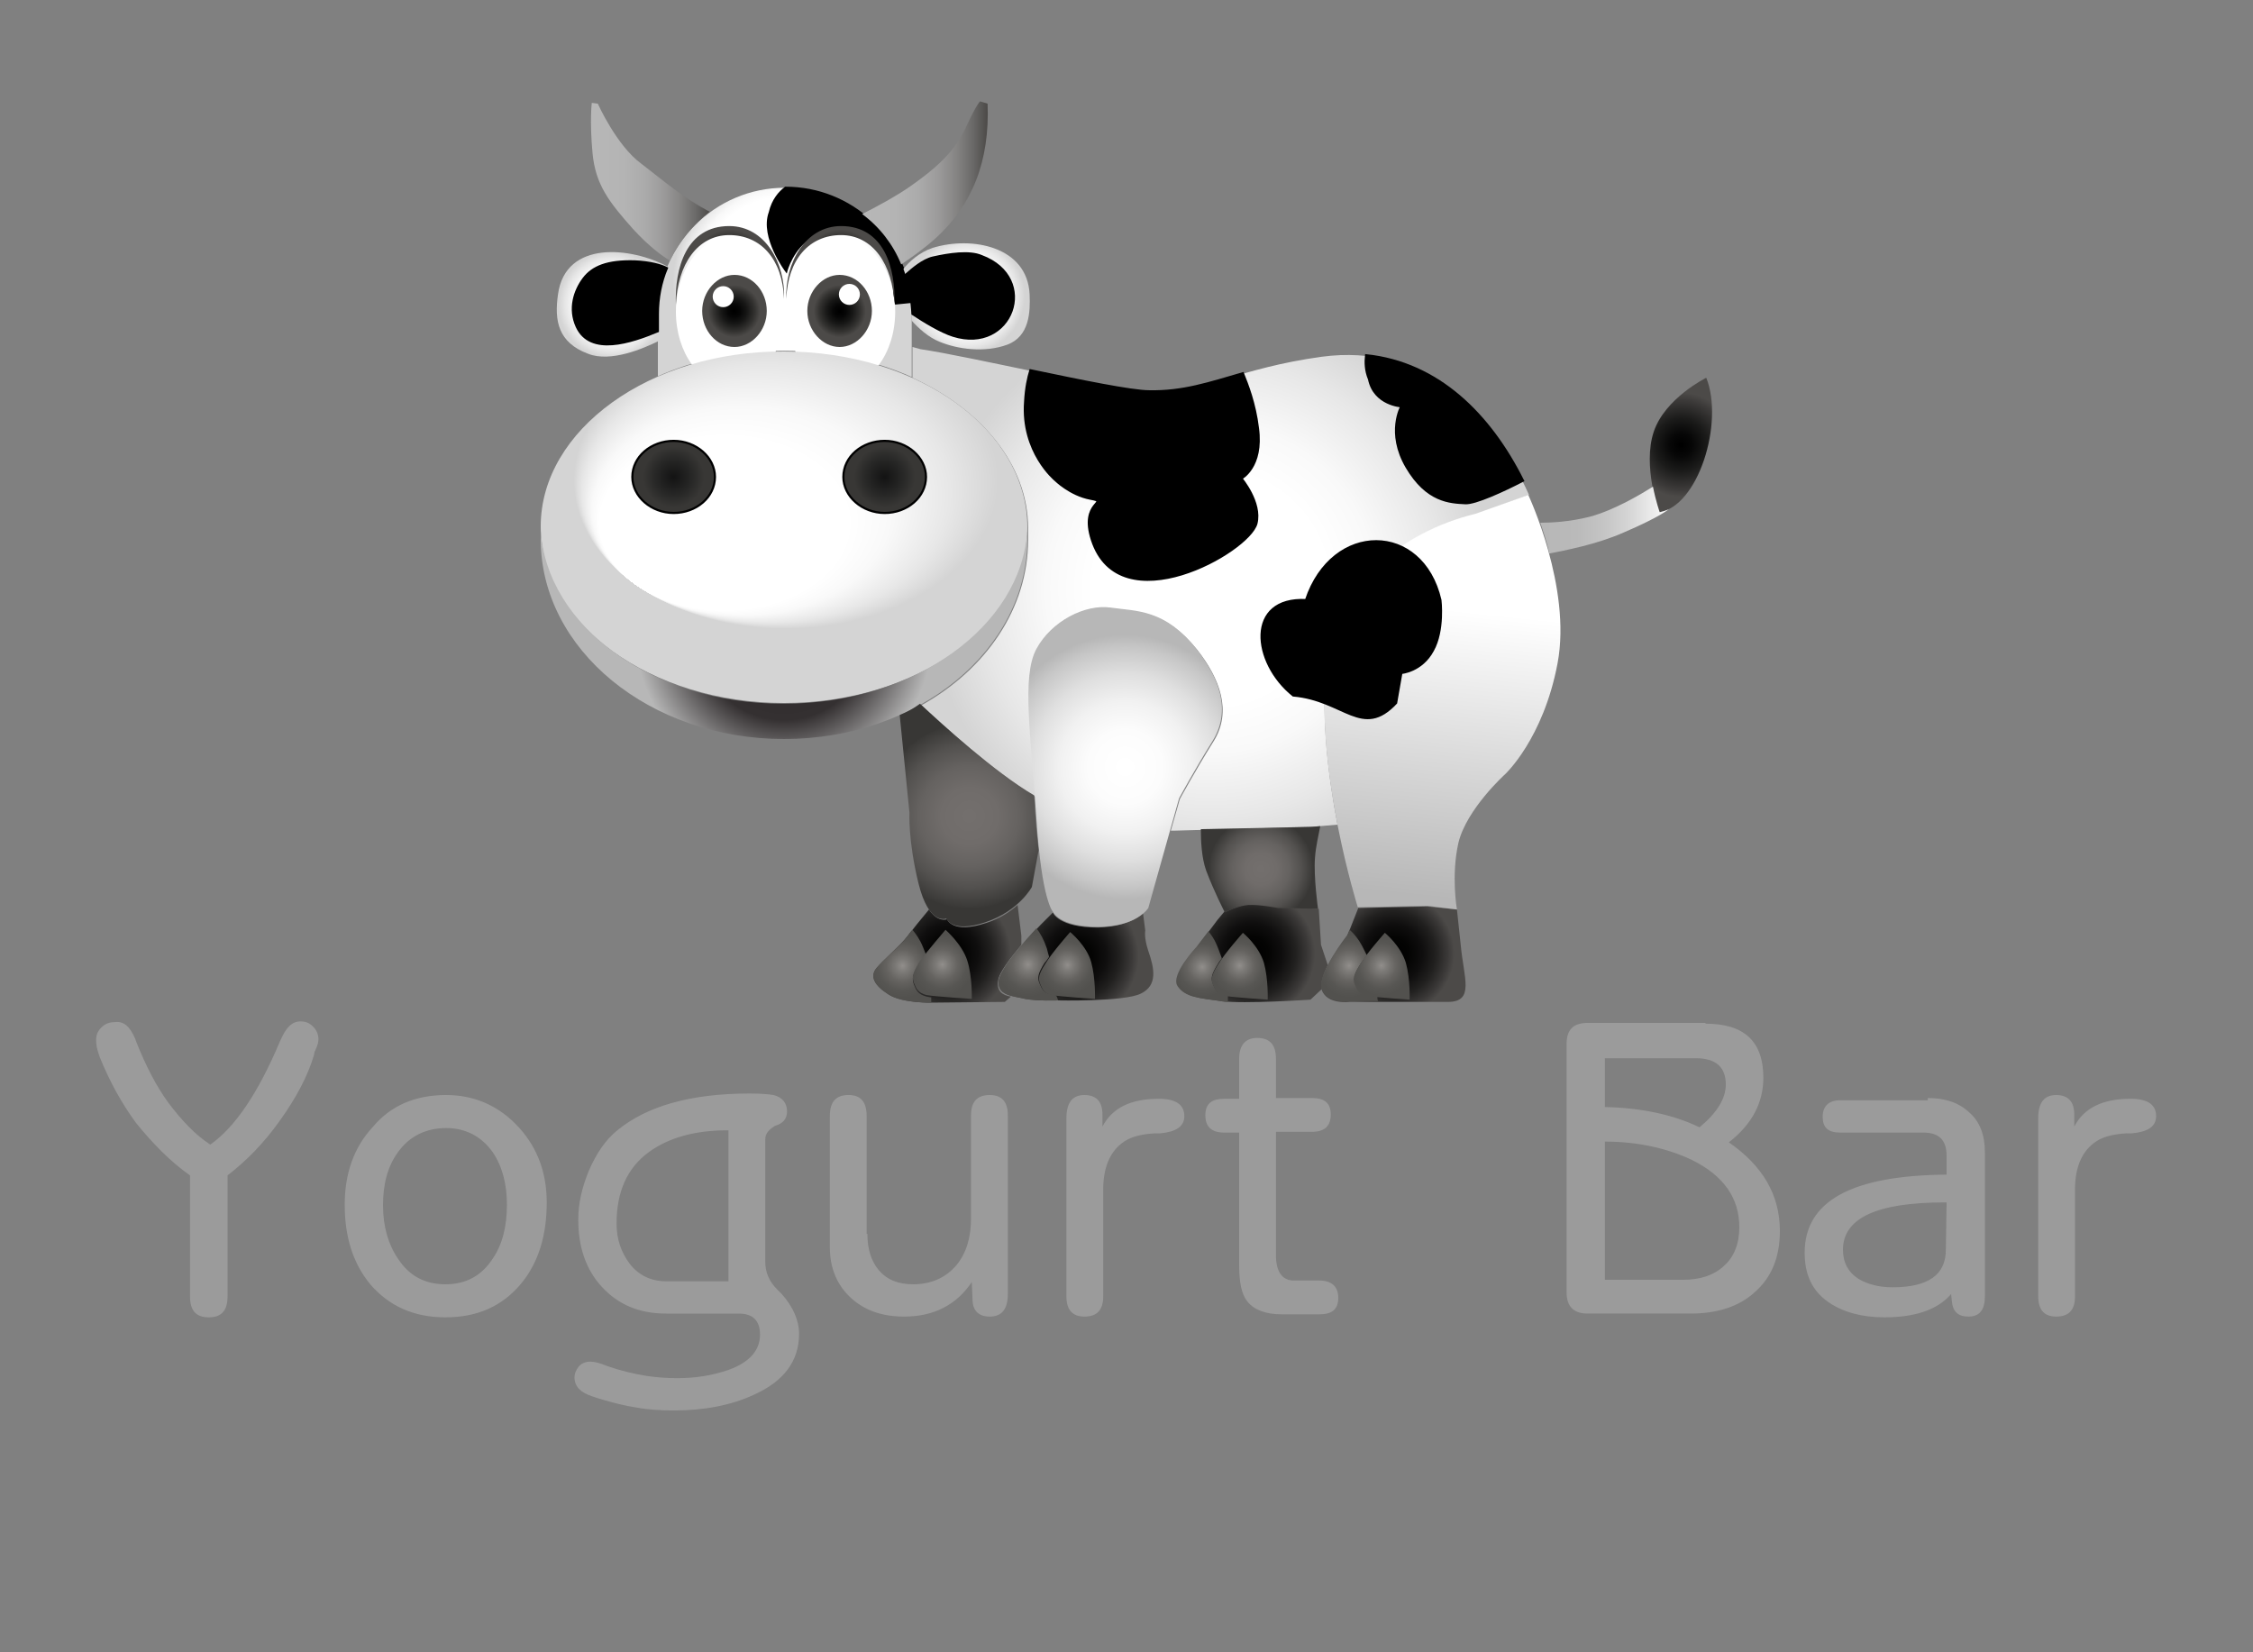 <?xml version="1.0" encoding="utf-8"?>
<!-- Generator: Adobe Illustrator 20.0.0, SVG Export Plug-In . SVG Version: 6.00 Build 0)  -->
<svg version="1.1" id="Layer_1" xmlns="http://www.w3.org/2000/svg" xmlns:xlink="http://www.w3.org/1999/xlink" x="0px" y="0px"
	 viewBox="0 0 300 220" style="enable-background:new 0 0 300 220;" xml:space="preserve">
<rect x="0" y="0" width="300" height="220" fill="#808080" stroke="none"/>
<style type="text/css">
	.st0{fill:url(#SVGID_1_);}
	.st1{fill:url(#SVGID_2_);}
	.st2{fill:url(#SVGID_3_);}
	.st3{fill:url(#SVGID_4_);}
	.st4{fill:url(#SVGID_5_);}
	.st5{fill:#FFFFFF;}
	.st6{fill:url(#SVGID_6_);}
	.st7{fill:url(#SVGID_7_);}
	.st8{fill:url(#SVGID_8_);stroke:#000000;stroke-width:0.286;stroke-miterlimit:2.613;}
	.st9{fill:url(#SVGID_9_);stroke:#000000;stroke-width:0.286;stroke-miterlimit:2.613;}
	.st10{stroke:#000000;stroke-width:0.286;stroke-miterlimit:2.613;}
	.st11{fill:url(#SVGID_10_);}
	.st12{fill:url(#SVGID_11_);}
	.st13{fill:url(#SVGID_12_);}
	.st14{fill:url(#SVGID_13_);}
	.st15{fill:url(#SVGID_14_);}
	.st16{fill:url(#SVGID_15_);}
	.st17{fill:url(#SVGID_16_);}
	.st18{fill:url(#SVGID_17_);}
	.st19{fill:url(#SVGID_18_);}
	.st20{fill:url(#SVGID_19_);}
	.st21{fill:url(#SVGID_20_);}
	.st22{fill:url(#SVGID_21_);}
	.st23{fill:url(#SVGID_22_);}
	.st24{fill:url(#SVGID_23_);}
	.st25{fill:url(#SVGID_24_);}
	.st26{fill:url(#SVGID_25_);}
	.st27{fill:url(#SVGID_26_);}
	.st28{fill:url(#SVGID_27_);}
	.st29{fill:url(#SVGID_28_);}
	.st30{fill:url(#SVGID_29_);}
	.st31{fill:url(#SVGID_30_);}
	.st32{fill:url(#SVGID_31_);}
	.st33{fill:url(#SVGID_32_);}
	.st34{fill:#9B9B9B;}
</style>
<g>
	<g>
		
			<radialGradient id="SVGID_1_" cx="185.478" cy="95.02" r="8.178" gradientTransform="matrix(1 0 0 -1 0 222)" gradientUnits="userSpaceOnUse">
			<stop  offset="2.673797e-02" style="stop-color:#000000"/>
			<stop  offset="0.265" style="stop-color:#040403"/>
			<stop  offset="0.482" style="stop-color:#0F0E0E"/>
			<stop  offset="0.69" style="stop-color:#21201F"/>
			<stop  offset="0.892" style="stop-color:#3B3938"/>
			<stop  offset="1" style="stop-color:#4C4A48"/>
		</radialGradient>
		<path class="st0" d="M194,121.1l0.5,4.7c0.4,4.4,1.9,7.6-1.7,7.6h-13.1c0,0-3,0.4-3.7-1.6s3.4-7.2,3.4-7.2l1.5-3.8v0.1l9.2-0.2
			L194,121.1z"/>
		
			<radialGradient id="SVGID_2_" cx="166.667" cy="95.034" r="8.452" gradientTransform="matrix(1 0 0 -1 0 222)" gradientUnits="userSpaceOnUse">
			<stop  offset="2.673797e-02" style="stop-color:#000000"/>
			<stop  offset="0.265" style="stop-color:#040403"/>
			<stop  offset="0.482" style="stop-color:#0F0E0E"/>
			<stop  offset="0.69" style="stop-color:#21201F"/>
			<stop  offset="0.892" style="stop-color:#3B3938"/>
			<stop  offset="1" style="stop-color:#4C4A48"/>
		</radialGradient>
		<path class="st1" d="M175.6,121l0.3,4.8l0.9,2.7l0,0c-0.6,1.2-1,2.5-0.8,3.2l-1.5,1.4c0,0-8.9,0.6-11.8,0.2
			c-2.9-0.4-4.8-0.5-5.8-2s2.5-5.2,2.5-5.2l2.7-3.6l1-1.2l0.1,0.1c0,0,1.7-0.9,3.1-1c1.4-0.1,4,0.4,4,0.4L175.6,121z"/>
		
			<radialGradient id="SVGID_3_" cx="143.218" cy="94.677" r="8.398" gradientTransform="matrix(1 0 0 -1 0 222)" gradientUnits="userSpaceOnUse">
			<stop  offset="2.673797e-02" style="stop-color:#000000"/>
			<stop  offset="0.265" style="stop-color:#040403"/>
			<stop  offset="0.482" style="stop-color:#0F0E0E"/>
			<stop  offset="0.69" style="stop-color:#21201F"/>
			<stop  offset="0.892" style="stop-color:#3B3938"/>
			<stop  offset="1" style="stop-color:#4C4A48"/>
		</radialGradient>
		<path class="st2" d="M152.2,121.6l0.3,2.3c0,0-0.2,0.9,0.4,2.7c0.8,2.3,1.3,4.6-1,5.7c-2.2,1.1-11.1,0.9-11.1,0.9
			s-2.7,0.1-4.3-0.2c-1.6-0.4-3.8-0.4-3.5-2.5c0.4-2.1,5.6-7.4,5.6-7.4l1.6-1.6l0,0c0,0,0.7,2,6,2
			C149.5,123.4,151.4,122.4,152.2,121.6z"/>
		
			<radialGradient id="SVGID_4_" cx="126.223" cy="95.028" r="8.375" gradientTransform="matrix(1 0 0 -1 0 222)" gradientUnits="userSpaceOnUse">
			<stop  offset="2.673797e-02" style="stop-color:#000000"/>
			<stop  offset="0.265" style="stop-color:#040403"/>
			<stop  offset="0.482" style="stop-color:#0F0E0E"/>
			<stop  offset="0.69" style="stop-color:#21201F"/>
			<stop  offset="0.892" style="stop-color:#3B3938"/>
			<stop  offset="1" style="stop-color:#4C4A48"/>
		</radialGradient>
		<path class="st3" d="M135.5,120.5l0.5,4.1v1.2c-1.4,1.7-3,3.7-3.1,4.8c-0.2,1.4,0.6,1.9,1.7,2.1l-0.8,0.7l-9.7,0.1
			c0,0-4,0.1-5.8-1.1c-1.9-1.2-2.5-2.4-1.6-3.5c0.9-1.1,3.1-2.9,4.1-4.2c0.6-0.8,1.9-2.4,2.9-3.6c1.2,1.8,2.4,1.3,2.4,1.3
			s0.7,2,5.2,0.5C133.2,122.3,134.6,121.3,135.5,120.5z"/>
		
			<radialGradient id="SVGID_5_" cx="104.5" cy="184.439" r="14.906" gradientTransform="matrix(1 0 0 -1 0 222)" gradientUnits="userSpaceOnUse">
			<stop  offset="0.759" style="stop-color:#FFFFFF"/>
			<stop  offset="0.829" style="stop-color:#F9F9F9"/>
			<stop  offset="0.923" style="stop-color:#E7E7E7"/>
			<stop  offset="1" style="stop-color:#D4D4D4"/>
		</radialGradient>
		<path class="st4" d="M104.5,25L104.5,25c9.3,0,16.9,7.6,16.9,16.9V46v4.2c-4.9-2.2-10.8-3.5-17-3.5c-6.1,0-11.9,1.2-16.8,3.4v-8.2
			C87.6,32.6,95.2,25,104.5,25z"/>
		<ellipse class="st5" cx="112" cy="41.5" rx="7.2" ry="9.9"/>
		<ellipse class="st5" cx="97.2" cy="41.5" rx="7.2" ry="9.9"/>
		
			<radialGradient id="SVGID_6_" cx="-1033.338" cy="981.355" r="28.268" fx="-1013.276" fy="1001.269" gradientTransform="matrix(-1 0 0 0.7 -928.675 -623.018)" gradientUnits="userSpaceOnUse">
			<stop  offset="0.583" style="stop-color:#FFFFFF"/>
			<stop  offset="0.703" style="stop-color:#F9F9F9"/>
			<stop  offset="0.867" style="stop-color:#E7E7E7"/>
			<stop  offset="1" style="stop-color:#D4D4D4"/>
		</radialGradient>
		<path class="st6" d="M104.4,93.6c17.8,0,32.4-10.5,32.4-23.4s-14.5-23.4-32.4-23.4C86.6,46.7,72,57.2,72,70.1
			S86.6,93.6,104.4,93.6z"/>
		
			<radialGradient id="SVGID_7_" cx="104.4" cy="137.5" r="24.964" gradientTransform="matrix(1 0 0 -1 0 222)" gradientUnits="userSpaceOnUse">
			<stop  offset="5.347594e-03" style="stop-color:#2D292A"/>
			<stop  offset="0.455" style="stop-color:#343031"/>
			<stop  offset="0.791" style="stop-color:#B7B7B7"/>
		</radialGradient>
		<path class="st7" d="M136.8,70.6c0,0.4,0,0.8,0,1.2c0,14.7-14.5,26.6-32.4,26.6S72,86.5,72,71.8c0-0.4,0-0.8,0-1.2
			c0.8,12.9,15,23.1,32.3,23.1C121.8,93.7,136,83.4,136.8,70.6z"/>
		
			<radialGradient id="SVGID_8_" cx="89.7" cy="158.5" r="5.123" gradientTransform="matrix(1 0 0 -1 0 222)" gradientUnits="userSpaceOnUse">
			<stop  offset="2.673797e-02" style="stop-color:#141414"/>
			<stop  offset="0.491" style="stop-color:#282827"/>
			<stop  offset="0.791" style="stop-color:#383735"/>
		</radialGradient>
		<path class="st8" d="M89.7,68.3c3,0,5.5-2.1,5.5-4.8c0-2.6-2.5-4.8-5.5-4.8s-5.5,2.1-5.5,4.8C84.2,66.1,86.7,68.3,89.7,68.3z"/>
		
			<radialGradient id="SVGID_9_" cx="117.8" cy="158.5" r="5.129" gradientTransform="matrix(1 0 0 -1 0 222)" gradientUnits="userSpaceOnUse">
			<stop  offset="2.673797e-02" style="stop-color:#141414"/>
			<stop  offset="0.491" style="stop-color:#282827"/>
			<stop  offset="0.791" style="stop-color:#383735"/>
		</radialGradient>
		<path class="st9" d="M117.8,68.3c3,0,5.5-2.1,5.5-4.8c0-2.6-2.5-4.8-5.5-4.8s-5.5,2.1-5.5,4.8C112.3,66.1,114.8,68.3,117.8,68.3z"
			/>
		<path class="st10" d="M104.6,25c8.7,0,15.9,6.7,16.7,15.2l-2,0.2c0,0-0.1-0.6-0.2-1.4c-0.2-4.4-2-8.9-7.1-8.9
			c-1.5,0-2.9,0.5-3.9,1.4c-2.6,1.5-3.4,4.6-3.4,4.6s-3.4-4.5-2.2-7.8C102.9,26.6,103.8,25.6,104.6,25z"/>
		
			<radialGradient id="SVGID_10_" cx="81.52" cy="181.444" r="7.188" gradientTransform="matrix(1 0 0 -1 0 222)" gradientUnits="userSpaceOnUse">
			<stop  offset="0.583" style="stop-color:#FFFFFF"/>
			<stop  offset="0.703" style="stop-color:#F9F9F9"/>
			<stop  offset="0.867" style="stop-color:#E7E7E7"/>
			<stop  offset="1" style="stop-color:#D4D4D4"/>
		</radialGradient>
		<path class="st11" d="M88.9,35.5c-4.8-2.6-13.6-3.6-14.6,3.7c-0.5,3.5,0,6.4,4,7.9c3,1.2,7.4-0.7,9.4-1.7v-3.7
			C87.6,39.6,88.1,37.5,88.9,35.5L88.9,35.5z"/>
		
			<linearGradient id="SVGID_11_" gradientUnits="userSpaceOnUse" x1="78.808" y1="197.8" x2="94.547" y2="197.8" gradientTransform="matrix(1 0 0 -1 0 222)">
			<stop  offset="2.673797e-02" style="stop-color:#B7B7B7"/>
			<stop  offset="0.269" style="stop-color:#B4B4B4"/>
			<stop  offset="0.447" style="stop-color:#ABABAB"/>
			<stop  offset="0.603" style="stop-color:#9C9B9B"/>
			<stop  offset="0.748" style="stop-color:#868584"/>
			<stop  offset="0.883" style="stop-color:#6A6968"/>
			<stop  offset="1" style="stop-color:#4C4A48"/>
		</linearGradient>
		<path class="st12" d="M89.2,34.7c-1-0.6-2.8-1.9-4.9-4.2c-3.2-3.6-5-5.9-5.4-10.1c-0.4-4.3-0.1-6.7-0.1-6.7l0.8,0.1
			c0,0,2.5,5.6,5.8,8c3,2.3,5.5,4.5,9.1,6.4C92.3,29.9,90.5,32.1,89.2,34.7z"/>
		<path class="st10" d="M88.8,35.7c-0.8-0.4-2.2-0.8-4.3-0.9c-3.6-0.1-5.6,0.7-6.8,2.3c-1.2,1.6-2,4-0.9,6.4
			c1.8,3.9,7.2,2.1,10.8,0.6v-2.3C87.6,39.7,88,37.6,88.8,35.7z"/>
		
			<radialGradient id="SVGID_12_" cx="128.712" cy="182.61" r="7.755" gradientTransform="matrix(1 0 0 -1 0 222)" gradientUnits="userSpaceOnUse">
			<stop  offset="0.583" style="stop-color:#FFFFFF"/>
			<stop  offset="0.703" style="stop-color:#F9F9F9"/>
			<stop  offset="0.867" style="stop-color:#E7E7E7"/>
			<stop  offset="1" style="stop-color:#D4D4D4"/>
		</radialGradient>
		<path class="st13" d="M120.3,35.8c0.7-0.9,2.1-2.2,3.9-2.8c5.2-1.6,12.6-0.2,12.9,6.2c0.1,2.3,0,5.6-3,6.7c-3,1.1-6.6,0.6-9-0.4
			c-1.5-0.6-2.8-1.8-3.7-2.8v-0.8C121.4,39.7,121,37.7,120.3,35.8z"/>
		
			<linearGradient id="SVGID_13_" gradientUnits="userSpaceOnUse" x1="114.8" y1="197.65" x2="131.487" y2="197.65" gradientTransform="matrix(1 0 0 -1 0 222)">
			<stop  offset="2.673797e-02" style="stop-color:#B7B7B7"/>
			<stop  offset="0.269" style="stop-color:#B4B4B4"/>
			<stop  offset="0.447" style="stop-color:#ABABAB"/>
			<stop  offset="0.603" style="stop-color:#9C9B9B"/>
			<stop  offset="0.748" style="stop-color:#868584"/>
			<stop  offset="0.883" style="stop-color:#6A6968"/>
			<stop  offset="1" style="stop-color:#4C4A48"/>
		</linearGradient>
		<path class="st14" d="M114.8,28.5c1.6-0.8,4.8-2.5,6.7-3.9c2.7-1.9,5.5-4.2,7-7.4c1.5-3.3,2-3.7,2-3.7l1,0.3c0.3,7.6-2,13.5-7,18
			c-1.7,1.5-3.3,2.6-4.5,3.4C118.9,32.5,117.1,30.2,114.8,28.5z"/>
		<path class="st10" d="M120.6,36.6c0.9-0.8,2.3-2,3.6-2.3c2.2-0.5,4.9-0.9,6.5-0.2c7.8,2.9,4.1,13.1-3.8,10.6
			c-1.6-0.5-3.9-1.9-5.4-2.9C121.4,40,121.1,38.3,120.6,36.6z"/>
		
			<radialGradient id="SVGID_14_" cx="97.768" cy="180.581" r="4.54" gradientTransform="matrix(1 0 0 -1 0 222)" gradientUnits="userSpaceOnUse">
			<stop  offset="2.673797e-02" style="stop-color:#000000"/>
			<stop  offset="0.175" style="stop-color:#060606"/>
			<stop  offset="0.373" style="stop-color:#171716"/>
			<stop  offset="0.6" style="stop-color:#333230"/>
			<stop  offset="0.765" style="stop-color:#4C4A48"/>
		</radialGradient>
		<path class="st15" d="M97.8,46.2c2.3,0,4.3-2.2,4.3-4.8s-1.9-4.8-4.3-4.8c-2.3,0-4.3,2.2-4.3,4.8S95.4,46.2,97.8,46.2z"/>
		
			<radialGradient id="SVGID_15_" cx="111.829" cy="180.581" r="4.54" gradientTransform="matrix(1 0 0 -1 0 222)" gradientUnits="userSpaceOnUse">
			<stop  offset="2.673797e-02" style="stop-color:#000000"/>
			<stop  offset="0.175" style="stop-color:#060606"/>
			<stop  offset="0.373" style="stop-color:#171716"/>
			<stop  offset="0.6" style="stop-color:#333230"/>
			<stop  offset="0.765" style="stop-color:#4C4A48"/>
		</radialGradient>
		<path class="st16" d="M111.8,46.2c2.3,0,4.3-2.2,4.3-4.8s-1.9-4.8-4.3-4.8c-2.3,0-4.3,2.2-4.3,4.8S109.5,46.2,111.8,46.2z"/>
		
			<radialGradient id="SVGID_16_" cx="97.197" cy="186.65" r="6.298" gradientTransform="matrix(1 0 0 -1 0 222)" gradientUnits="userSpaceOnUse">
			<stop  offset="2.673797e-02" style="stop-color:#000000"/>
			<stop  offset="0.175" style="stop-color:#060606"/>
			<stop  offset="0.373" style="stop-color:#171716"/>
			<stop  offset="0.6" style="stop-color:#333230"/>
			<stop  offset="0.765" style="stop-color:#4C4A48"/>
		</radialGradient>
		<path class="st17" d="M97.1,30.1c4.8,0,7.5,5,7.3,9.7c-0.2-5.3-3.1-8.5-7.3-8.5c-4.2,0-6.9,3.9-7.1,9.3
			C89.8,35.7,91.4,30.1,97.1,30.1z"/>
		
			<radialGradient id="SVGID_17_" cx="111.903" cy="186.65" r="6.287" gradientTransform="matrix(1 0 0 -1 0 222)" gradientUnits="userSpaceOnUse">
			<stop  offset="2.673797e-02" style="stop-color:#000000"/>
			<stop  offset="0.175" style="stop-color:#060606"/>
			<stop  offset="0.373" style="stop-color:#171716"/>
			<stop  offset="0.6" style="stop-color:#333230"/>
			<stop  offset="0.765" style="stop-color:#4C4A48"/>
		</radialGradient>
		<path class="st18" d="M112,30.1c-4.8,0-7.5,5-7.3,9.7c0.2-5.3,3.1-8.5,7.3-8.5c4.2,0,6.9,3.9,7.1,9.3
			C119.3,35.7,117.7,30.1,112,30.1z"/>
		<circle class="st5" cx="113.1" cy="39.2" r="1.4"/>
		<circle class="st5" cx="96.3" cy="39.5" r="1.4"/>
		
			<radialGradient id="SVGID_18_" cx="161.2" cy="143.697" r="37.649" gradientTransform="matrix(1 0 0 -1 0 222)" gradientUnits="userSpaceOnUse">
			<stop  offset="0.412" style="stop-color:#FFFFFF"/>
			<stop  offset="0.581" style="stop-color:#F9F9F9"/>
			<stop  offset="0.812" style="stop-color:#E7E7E7"/>
			<stop  offset="1" style="stop-color:#D4D4D4"/>
		</radialGradient>
		<path class="st19" d="M122.6,46.5c6.3,0.9,26.1,5.6,30.4,5.7c7.3,0.1,12-3.2,23-4.7c13.4-1.8,22.5,7,27.6,18.4l-7.1,2.6
			c-10.2,2.5-18.7,9.7-19.9,20.4c-0.7,6.8,0.3,14.7,1.5,20.9c-2.2,0.2-3.6,0.3-3.6,0.3l-18.1,0.5c0,0-0.2,0-0.5,0l1.2-4.2
			c0,0,2-3.7,4.5-7.7s0.8-8.4-2.2-12.2c-4.2-5.2-7.9-5-11.4-5.5s-7.9,1.7-9.9,5.5c-1.8,3.4-0.9,10.2-0.2,19.6
			c-5.3-3.1-12.3-9.5-15.2-12.2c8.6-4.8,14.2-12.9,14.2-22c0-0.4,0-0.8,0-1.2c0,0.1,0,0.1,0,0.2c0-0.2,0-0.4,0-0.6
			c0-8.4-6.2-15.8-15.4-20v-4.1L122.6,46.5L122.6,46.5z M118.8,49.1L118.8,49.1L118.8,49.1L118.8,49.1z"/>
		<path class="st10" d="M181.9,47.3c9.6,1,16.5,7.9,20.9,16.7c-2.5,1.3-6.4,3.1-7.7,3c-2-0.1-5.1-0.2-7.8-4.8s-0.7-8.1-0.7-8.1
			s-3.6-0.2-4.3-3.6C181.8,49.3,181.8,48.2,181.9,47.3z"/>
		<path class="st10" d="M137.2,49.3c6.7,1.4,13.5,2.8,15.8,2.8c4.5,0.1,8-1.1,12.5-2.4c0.6,1.5,1.6,4,2,7.3c0.7,5.2-2.2,6.7-2.2,6.7
			s2.7,3.2,2,6c-1,3.8-18.2,13.5-21.9,2.2c-1.7-5.2,2.5-5-0.2-5.5s-4.7-2.5-4.7-2.5s-4.5-3.7-4-10.4
			C136.6,51.6,136.9,50.3,137.2,49.3z"/>
		
			<linearGradient id="SVGID_19_" gradientUnits="userSpaceOnUse" x1="188.787" y1="102.701" x2="192.822" y2="140.918" gradientTransform="matrix(1 0 0 -1 0 222)">
			<stop  offset="0" style="stop-color:#B7B7B7"/>
			<stop  offset="1" style="stop-color:#FFFFFF"/>
		</linearGradient>
		<path class="st20" d="M196.5,68.4c-10.2,2.5-18.7,9.7-19.9,20.4c-1.5,13.9,4.2,32,4.2,32l9.2-0.2l4,0.5c0,0-0.8-4.5,0.2-8.9
			c1.1-4.5,6.2-9.1,6.2-9.1s5.1-4.7,7-14.8s-3.9-22.4-3.9-22.4L196.5,68.4z"/>
		
			<radialGradient id="SVGID_20_" cx="149.821" cy="119.884" r="17.594" gradientTransform="matrix(1 0 0 -1 0 222)" gradientUnits="userSpaceOnUse">
			<stop  offset="2.673797e-02" style="stop-color:#FFFFFF"/>
			<stop  offset="0.281" style="stop-color:#FCFCFC"/>
			<stop  offset="0.5" style="stop-color:#F1F1F1"/>
			<stop  offset="0.705" style="stop-color:#DFDFDF"/>
			<stop  offset="0.901" style="stop-color:#C7C7C7"/>
			<stop  offset="1" style="stop-color:#B7B7B7"/>
		</radialGradient>
		<path class="st21" d="M152.9,120.9c0,0-1.5,2.5-6.7,2.5s-6-2-6-2s-1.5-1.5-2.2-12.4s-2-18.9,0-22.6s6.5-6,9.9-5.5
			c3.5,0.5,7.2,0.2,11.4,5.5c3,3.8,4.7,8.1,2.2,12.2c-2.5,4-4.5,7.7-4.5,7.7L152.9,120.9z"/>
		
			<radialGradient id="SVGID_21_" cx="129.094" cy="113.349" r="12.347" gradientTransform="matrix(1 0 0 -1 0 222)" gradientUnits="userSpaceOnUse">
			<stop  offset="2.673797e-02" style="stop-color:#736F6D"/>
			<stop  offset="0.305" style="stop-color:#706C6A"/>
			<stop  offset="0.543" style="stop-color:#656260"/>
			<stop  offset="0.767" style="stop-color:#53514F"/>
			<stop  offset="0.98" style="stop-color:#3B3A38"/>
			<stop  offset="1" style="stop-color:#383735"/>
		</radialGradient>
		<path class="st22" d="M119.8,95.2l1.3,13c0,0-0.2,3.7,1.2,9.4s3.7,4.7,3.7,4.7s0.7,2,5.2,0.5s6.2-4.7,6.2-4.7l0.9-4.9
			c-0.1-1.2-0.3-2.6-0.4-4.3c-0.1-1-0.1-2-0.2-3c-5.3-3.1-12.3-9.5-15.2-12.2l0,0C121.7,94.3,120.8,94.8,119.8,95.2z"/>
		
			<radialGradient id="SVGID_22_" cx="167.904" cy="106.297" r="6.968" gradientTransform="matrix(1 0 0 -1 0 222)" gradientUnits="userSpaceOnUse">
			<stop  offset="2.673797e-02" style="stop-color:#736F6D"/>
			<stop  offset="0.305" style="stop-color:#706C6A"/>
			<stop  offset="0.543" style="stop-color:#656260"/>
			<stop  offset="0.767" style="stop-color:#53514F"/>
			<stop  offset="0.98" style="stop-color:#3B3A38"/>
			<stop  offset="1" style="stop-color:#383735"/>
		</radialGradient>
		<path class="st23" d="M159.9,110.4c0,1.6,0.1,3.8,0.7,5.5c1.1,2.9,2.5,5.6,2.5,5.6s1.7-0.9,3.1-1c1.4-0.1,4,0.4,4,0.4l5.3,0.1
			c0,0-0.6-4.3-0.4-6.8c0.1-1.5,0.5-3.1,0.7-4.2c-0.9,0.1-1.4,0.1-1.4,0.1L159.9,110.4z"/>
		<path class="st10" d="M191.8,79.9c-2.4-10.4-14.4-10.5-17.9,0c-8-0.4-7.2,8.3-1.7,12.7c6.8,0.6,9.2,5.8,13.7,1l0.7-4
			c0,0,2.7-0.2,4.2-3C192.3,83.9,191.8,79.9,191.8,79.9z"/>
		
			<radialGradient id="SVGID_23_" cx="223.854" cy="162.782" r="6.958" gradientTransform="matrix(1 0 0 -1 0 222)" gradientUnits="userSpaceOnUse">
			<stop  offset="2.673797e-02" style="stop-color:#000000"/>
			<stop  offset="0.221" style="stop-color:#070707"/>
			<stop  offset="0.509" style="stop-color:#1B1B1A"/>
			<stop  offset="0.853" style="stop-color:#3C3A39"/>
			<stop  offset="1" style="stop-color:#4C4A48"/>
		</radialGradient>
		<path class="st24" d="M227.2,50.3c0,0-5.5,2.7-7,7.2s0.7,10.7,0.7,10.7C226.1,67.5,229.6,56.3,227.2,50.3z"/>
		
			<linearGradient id="SVGID_24_" gradientUnits="userSpaceOnUse" x1="205.1" y1="152.75" x2="222.235" y2="152.75" gradientTransform="matrix(1 0 0 -1 0 222)">
			<stop  offset="2.673797e-02" style="stop-color:#B7B7B7"/>
			<stop  offset="0.281" style="stop-color:#BABABA"/>
			<stop  offset="0.5" style="stop-color:#C5C5C5"/>
			<stop  offset="0.705" style="stop-color:#D7D7D7"/>
			<stop  offset="0.901" style="stop-color:#EFEFEF"/>
			<stop  offset="1" style="stop-color:#FFFFFF"/>
		</linearGradient>
		<path class="st25" d="M205.1,69.6c1.4,0,3.8-0.1,6.6-0.8c3.3-0.9,6.8-3,8.4-4c0.4,2,0.9,3.4,0.9,3.4c0.4-0.1,0.8-0.2,1.2-0.4l0,0
			c0,0-1.1,1-6,3.1c-3.6,1.6-7.9,2.4-9.9,2.8C206,72.2,205.5,70.8,205.1,69.6z"/>
		
			<radialGradient id="SVGID_25_" cx="179.649" cy="93.415" r="4.326" gradientTransform="matrix(1 0 0 -1 0 222)" gradientUnits="userSpaceOnUse">
			<stop  offset="0" style="stop-color:#918E8B"/>
			<stop  offset="0.2" style="stop-color:#7C7A77"/>
			<stop  offset="0.481" style="stop-color:#656360"/>
			<stop  offset="0.745" style="stop-color:#575653"/>
			<stop  offset="0.973" style="stop-color:#52514E"/>
		</radialGradient>
		<path class="st26" d="M183.5,133.3h-3.8c0,0-3,0.4-3.7-1.6s3.4-7.2,3.4-7.2l0.3-0.7c0.7,0.6,1.4,1.5,2,2.8
			c0.1,0.2,0.2,0.4,0.3,0.6c-0.3,0.4-0.6,0.8-0.8,1.1c-0.9,1.4-1,2-0.7,2.7s0.5,1.3,1.6,1.5c0.3,0.1,0.8,0.1,1.3,0.2
			C183.4,132.9,183.4,133.1,183.5,133.3z"/>
		
			<radialGradient id="SVGID_26_" cx="160.087" cy="93.253" r="4.11" gradientTransform="matrix(1 0 0 -1 0 222)" gradientUnits="userSpaceOnUse">
			<stop  offset="0" style="stop-color:#918E8B"/>
			<stop  offset="0.2" style="stop-color:#7C7A77"/>
			<stop  offset="0.481" style="stop-color:#656360"/>
			<stop  offset="0.745" style="stop-color:#575653"/>
			<stop  offset="0.973" style="stop-color:#52514E"/>
		</radialGradient>
		<path class="st27" d="M163.5,133.4c-0.3,0-0.6,0-0.9-0.1c-2.9-0.4-4.8-0.5-5.8-2s2.5-5.2,2.5-5.2l1.6-2.1c0.9,1.1,1.1,1.7,1.8,3.6
			c-0.2,0.3-0.4,0.5-0.5,0.7c-0.9,1.4-1,2-0.7,2.7s0.5,1.3,1.6,1.5c0.1,0,0.2,0,0.4,0.1C163.5,132.9,163.5,133.2,163.5,133.4z"/>
		
			<radialGradient id="SVGID_27_" cx="136.895" cy="93.575" r="4.41" gradientTransform="matrix(1 0 0 -1 0 222)" gradientUnits="userSpaceOnUse">
			<stop  offset="0" style="stop-color:#918E8B"/>
			<stop  offset="0.2" style="stop-color:#7C7A77"/>
			<stop  offset="0.481" style="stop-color:#656360"/>
			<stop  offset="0.745" style="stop-color:#575653"/>
			<stop  offset="0.973" style="stop-color:#52514E"/>
		</radialGradient>
		<path class="st28" d="M140.9,133.2L140.9,133.2c-0.1,0-2.8,0.1-4.4-0.2c-1.6-0.4-3.8-0.4-3.5-2.5c0.3-1.7,3.7-5.5,5-6.9
			c0.5,0.6,1,1.5,1.4,2.7c0.1,0.4,0.2,0.8,0.3,1.1c-0.2,0.3-0.4,0.6-0.6,0.8c-0.9,1.4-1,2-0.7,2.7s0.5,1.3,1.6,1.5
			c0.1,0,0.4,0.1,0.6,0.1C140.8,132.8,140.8,133,140.9,133.2z"/>
		
			<radialGradient id="SVGID_28_" cx="120.184" cy="93.411" r="4.403" gradientTransform="matrix(1 0 0 -1 0 222)" gradientUnits="userSpaceOnUse">
			<stop  offset="0" style="stop-color:#918E8B"/>
			<stop  offset="0.2" style="stop-color:#7C7A77"/>
			<stop  offset="0.481" style="stop-color:#656360"/>
			<stop  offset="0.745" style="stop-color:#575653"/>
			<stop  offset="0.973" style="stop-color:#52514E"/>
		</radialGradient>
		<path class="st29" d="M124,133.5c-0.7,0-4,0-5.7-1.1c-1.9-1.2-2.5-2.4-1.6-3.5c0.9-1.1,3.1-2.9,4.1-4.2c0.2-0.3,0.4-0.6,0.7-0.9
			c0.5,0.6,1,1.3,1.4,2.3c0.1,0.3,0.3,0.7,0.4,1c-0.3,0.4-0.6,0.9-0.9,1.2c-0.9,1.5-1,2-0.7,2.8c0.3,0.7,0.5,1.3,1.7,1.6
			c0.1,0,0.4,0.1,0.6,0.1C124,132.9,124,133.2,124,133.5z"/>
		
			<radialGradient id="SVGID_29_" cx="125.477" cy="93.56" r="4.267" gradientTransform="matrix(1 0 0 -1 0 222)" gradientUnits="userSpaceOnUse">
			<stop  offset="0" style="stop-color:#918E8B"/>
			<stop  offset="0.2" style="stop-color:#7C7A77"/>
			<stop  offset="0.481" style="stop-color:#656360"/>
			<stop  offset="0.745" style="stop-color:#575653"/>
			<stop  offset="0.973" style="stop-color:#52514E"/>
		</radialGradient>
		<path class="st30" d="M125.9,123.8c0,0-2.5,2.9-3.5,4.3c-0.9,1.5-1,2-0.7,2.8c0.3,0.7,0.5,1.3,1.7,1.6c1.2,0.2,6,0.5,6,0.5
			s0.1-2.9-0.6-5.1C128.1,125.7,125.9,123.8,125.9,123.8z"/>
		
			<radialGradient id="SVGID_30_" cx="142.142" cy="93.498" r="4.091" gradientTransform="matrix(1 0 0 -1 0 222)" gradientUnits="userSpaceOnUse">
			<stop  offset="0" style="stop-color:#918E8B"/>
			<stop  offset="0.2" style="stop-color:#7C7A77"/>
			<stop  offset="0.481" style="stop-color:#656360"/>
			<stop  offset="0.745" style="stop-color:#575653"/>
			<stop  offset="0.973" style="stop-color:#52514E"/>
		</radialGradient>
		<path class="st31" d="M142.5,124.1c0,0-2.4,2.7-3.3,4.2c-0.9,1.4-1,2-0.7,2.7s0.5,1.3,1.6,1.5s5.7,0.5,5.7,0.5s0.1-2.7-0.5-4.9
			C144.7,125.9,142.5,124.1,142.5,124.1z"/>
		
			<radialGradient id="SVGID_31_" cx="165.077" cy="93.437" r="4.091" gradientTransform="matrix(1 0 0 -1 0 222)" gradientUnits="userSpaceOnUse">
			<stop  offset="0" style="stop-color:#918E8B"/>
			<stop  offset="0.2" style="stop-color:#7C7A77"/>
			<stop  offset="0.481" style="stop-color:#656360"/>
			<stop  offset="0.745" style="stop-color:#575653"/>
			<stop  offset="0.973" style="stop-color:#52514E"/>
		</radialGradient>
		<path class="st32" d="M165.5,124.2c0,0-2.4,2.7-3.3,4.2c-0.9,1.4-1,2-0.7,2.7s0.5,1.3,1.6,1.5s5.7,0.5,5.7,0.5s0.1-2.7-0.5-4.9
			C167.6,125.9,165.5,124.2,165.5,124.2z"/>
		
			<radialGradient id="SVGID_32_" cx="183.95" cy="93.437" r="4.091" gradientTransform="matrix(1 0 0 -1 0 222)" gradientUnits="userSpaceOnUse">
			<stop  offset="0" style="stop-color:#918E8B"/>
			<stop  offset="0.2" style="stop-color:#7C7A77"/>
			<stop  offset="0.481" style="stop-color:#656360"/>
			<stop  offset="0.745" style="stop-color:#575653"/>
			<stop  offset="0.973" style="stop-color:#52514E"/>
		</radialGradient>
		<path class="st33" d="M184.4,124.2c0,0-2.4,2.7-3.3,4.2c-0.9,1.4-1,2-0.7,2.7s0.5,1.3,1.6,1.5s5.7,0.5,5.7,0.5s0.1-2.7-0.5-4.9
			C186.5,125.9,184.4,124.2,184.4,124.2z"/>
	</g>
	<path class="st34" d="M18,138.3l0.1,0.3c1.3,3.3,2.7,6,4.3,8.2c1.8,2.4,3.6,4.3,5.6,5.6c3.3-2.3,6.4-6.9,9.3-13.8l0.1-0.2
		c0.7-1.6,1.5-2.4,2.6-2.4c0.7,0,1.2,0.2,1.7,0.7s0.7,1.1,0.7,1.7c0,0.3-0.1,0.8-0.4,1.4c0,0.1-0.1,0.2-0.1,0.2l-0.1,0.5
		c-0.8,2.7-2.3,5.6-4.6,8.8c-2,2.8-4.3,5.2-6.9,7.2v16.1c0,1.9-0.8,2.8-2.5,2.8s-2.5-0.9-2.5-2.8v-16.1c-2.7-1.9-5-4.3-7.2-7
		c-1.9-2.6-3.5-5.5-4.8-8.7l-0.2-0.6c-0.2-0.6-0.3-1.1-0.3-1.7c0-0.7,0.2-1.2,0.7-1.7s1.1-0.7,1.7-0.7
		C16.5,135.9,17.3,136.7,18,138.3L18,138.3z M59.4,150.2c-2.7,0-4.9,1.1-6.4,3.2c-1.4,1.9-2,4.3-2,7.1s0.7,5.2,2,7.1
		c1.5,2.3,3.6,3.4,6.3,3.4s4.8-1.1,6.3-3.4c1.3-1.9,1.9-4.3,1.9-7.2c0-2.7-0.6-5.1-1.9-7C64.1,151.3,62,150.2,59.4,150.2L59.4,150.2
		z M59.4,145.8c3.6,0,6.7,1.3,9.2,3.8c2.8,2.8,4.2,6.3,4.2,10.5c0,4.4-1.1,8-3.4,10.8c-2.5,3-5.8,4.5-10.1,4.5
		c-4.2,0-7.5-1.5-10-4.4c-2.3-2.8-3.4-6.3-3.4-10.6c0-4.1,1.2-7.6,3.7-10.3C52,147.2,55.3,145.8,59.4,145.8L59.4,145.8z
		 M101.9,151.7V168c0,1.4,0.5,2.6,1.6,3.7c0.2,0.2,0.4,0.4,0.6,0.6c1.5,1.7,2.3,3.5,2.3,5.3c0,3.6-2,6.3-6,8.1
		c-3,1.4-6.6,2.1-10.7,2.1c-1.7,0-3.4-0.1-5-0.4c-1.4-0.2-3-0.6-5-1.2l-0.9-0.3c-1.5-0.5-2.3-1.3-2.3-2.5c0-0.5,0.2-1,0.6-1.5
		c0.4-0.4,0.9-0.6,1.5-0.6c0.4,0,0.9,0.1,1.5,0.3l0.8,0.3c1.7,0.6,3.4,1,5.2,1.3c1.4,0.2,2.7,0.3,4.1,0.3c2.5,0,4.8-0.4,6.8-1.1
		c2.8-1,4.2-2.6,4.2-4.7c0-1.8-0.9-2.8-2.8-2.8h-9.7c-3.6,0-6.4-1.2-8.6-3.6C78,169,77,166,77,162.4c0-2.2,0.5-4.3,1.4-6.5
		c1-2.3,2.2-4.1,3.8-5.4c3.9-3.2,9.7-4.9,17.6-4.9c1.6,0,2.6,0.1,3.2,0.2c1.2,0.3,1.8,1.1,1.8,2.2c0,0.9-0.5,1.6-1.6,1.9
		C102.4,150.4,101.9,150.9,101.9,151.7L101.9,151.7z M97,150.5h-0.2c-4.3,0-7.8,1-10.4,2.9c-2.9,2.1-4.3,5.3-4.3,9.5
		c0,2.1,0.6,3.8,1.7,5.3c1.2,1.6,2.9,2.4,4.9,2.4H97V150.5L97,150.5z M115.5,164.3c0,2,0.5,3.6,1.5,4.8c1.1,1.3,2.6,1.9,4.6,1.9
		c2.4,0,4.4-0.9,5.8-2.6c1.3-1.6,1.9-3.7,1.9-6.2v-13.7c0-1.8,0.8-2.7,2.5-2.7c1.6,0,2.4,0.9,2.4,2.7v23.8c0,2-0.8,3-2.4,3
		c-1.5,0-2.3-0.8-2.3-2.3l-0.1-2.3c-2,3-5,4.6-9,4.6c-2.9,0-5.2-0.8-7-2.4c-1.9-1.7-2.9-4-2.9-6.8v-17.5c0-1.9,0.8-2.8,2.5-2.8
		c1.6,0,2.4,0.9,2.4,2.8v15.7H115.5z M146.8,148.4v1.6c1.3-2.5,3.8-3.7,7.5-3.7c2.3,0,3.4,0.8,3.4,2.3c0,1.4-1.1,2.1-3.2,2.3
		c-0.1,0-0.3,0-0.7,0c-1.9,0.1-3.4,0.5-4.4,1.3c-1.7,1.3-2.5,3.4-2.5,6.2v14.2c0,1.8-0.8,2.7-2.5,2.7c-1.6,0-2.4-0.9-2.4-2.7v-23.7
		c0-2.1,0.8-3.1,2.4-3.1S146.8,146.7,146.8,148.4L146.8,148.4z M169.9,146.2h4.8c1.7,0,2.5,0.7,2.5,2.2s-0.8,2.3-2.5,2.3h-4.8v16.4
		c0,2.2,0.8,3.4,2.4,3.4h3.4c1.6,0,2.5,0.8,2.5,2.3s-0.8,2.2-2.5,2.2h-5c-2.2,0-3.7-0.6-4.6-1.7c-0.8-1-1.1-2.6-1.1-4.9v-17.6h-2
		c-1.7,0-2.5-0.8-2.5-2.3s0.8-2.2,2.5-2.2h2V141c0-1.8,0.8-2.8,2.4-2.8c1.7,0,2.5,0.9,2.5,2.8L169.9,146.2L169.9,146.2z M213.7,152
		v18.4h10.4c2.3,0,4.1-0.6,5.4-1.8c1.4-1.2,2.1-3,2.1-5.2c0-3.9-2.1-6.9-6.4-9C222,152.9,218.1,152,213.7,152L213.7,152z
		 M213.7,140.9v6.5c4.8,0.1,9.1,1,12.6,2.7c2.3-1.9,3.5-3.8,3.5-5.7c0-2.3-1.3-3.5-4-3.5H213.7L213.7,140.9z M227.1,136.3
		c5.2,0,7.7,2.4,7.7,7.2c0,3.3-1.5,6.2-4.6,8.6c4.5,3.1,6.8,7,6.8,11.8c0,3.5-1.1,6.2-3.4,8.2c-2.1,1.9-5,2.8-8.5,2.8h-13.7
		c-1.8,0-2.8-0.9-2.8-2.8V139c0-1.9,0.9-2.8,2.8-2.8h15.7V136.3z M259.2,160.1h-0.3c-9,0-13.5,2.1-13.5,6.3c0,1.7,0.7,3,2.1,3.9
		c1.2,0.7,2.7,1.1,4.5,1.1c4.8,0,7.1-1.7,7.1-5L259.2,160.1L259.2,160.1z M256.7,146.2c2.3,0,4.1,0.6,5.5,1.9c1.4,1.2,2.1,3,2.1,5.3
		v19.2c0,1.8-0.7,2.7-2.2,2.7c-1.4,0-2.1-0.7-2.2-2.1l-0.1-0.9c-1.8,2.1-4.8,3.1-8.9,3.1c-3,0-5.5-0.7-7.4-2
		c-2.2-1.5-3.2-3.7-3.2-6.6c0-6.9,6.3-10.3,18.9-10.4v-2.5c0-2.1-1-3.1-3.1-3.1H245c-1.6,0-2.3-0.7-2.3-2.1c0-1.4,0.8-2.2,2.3-2.2
		h11.7V146.2z M276.2,148.4v1.6c1.3-2.5,3.8-3.7,7.5-3.7c2.3,0,3.4,0.8,3.4,2.3c0,1.4-1.1,2.1-3.2,2.3c-0.1,0-0.3,0-0.7,0
		c-1.9,0.1-3.4,0.5-4.4,1.3c-1.7,1.3-2.5,3.4-2.5,6.2v14.2c0,1.8-0.8,2.7-2.5,2.7c-1.6,0-2.4-0.9-2.4-2.7v-23.7
		c0-2.1,0.8-3.1,2.4-3.1S276.2,146.7,276.2,148.4z"/>
</g>
</svg>
